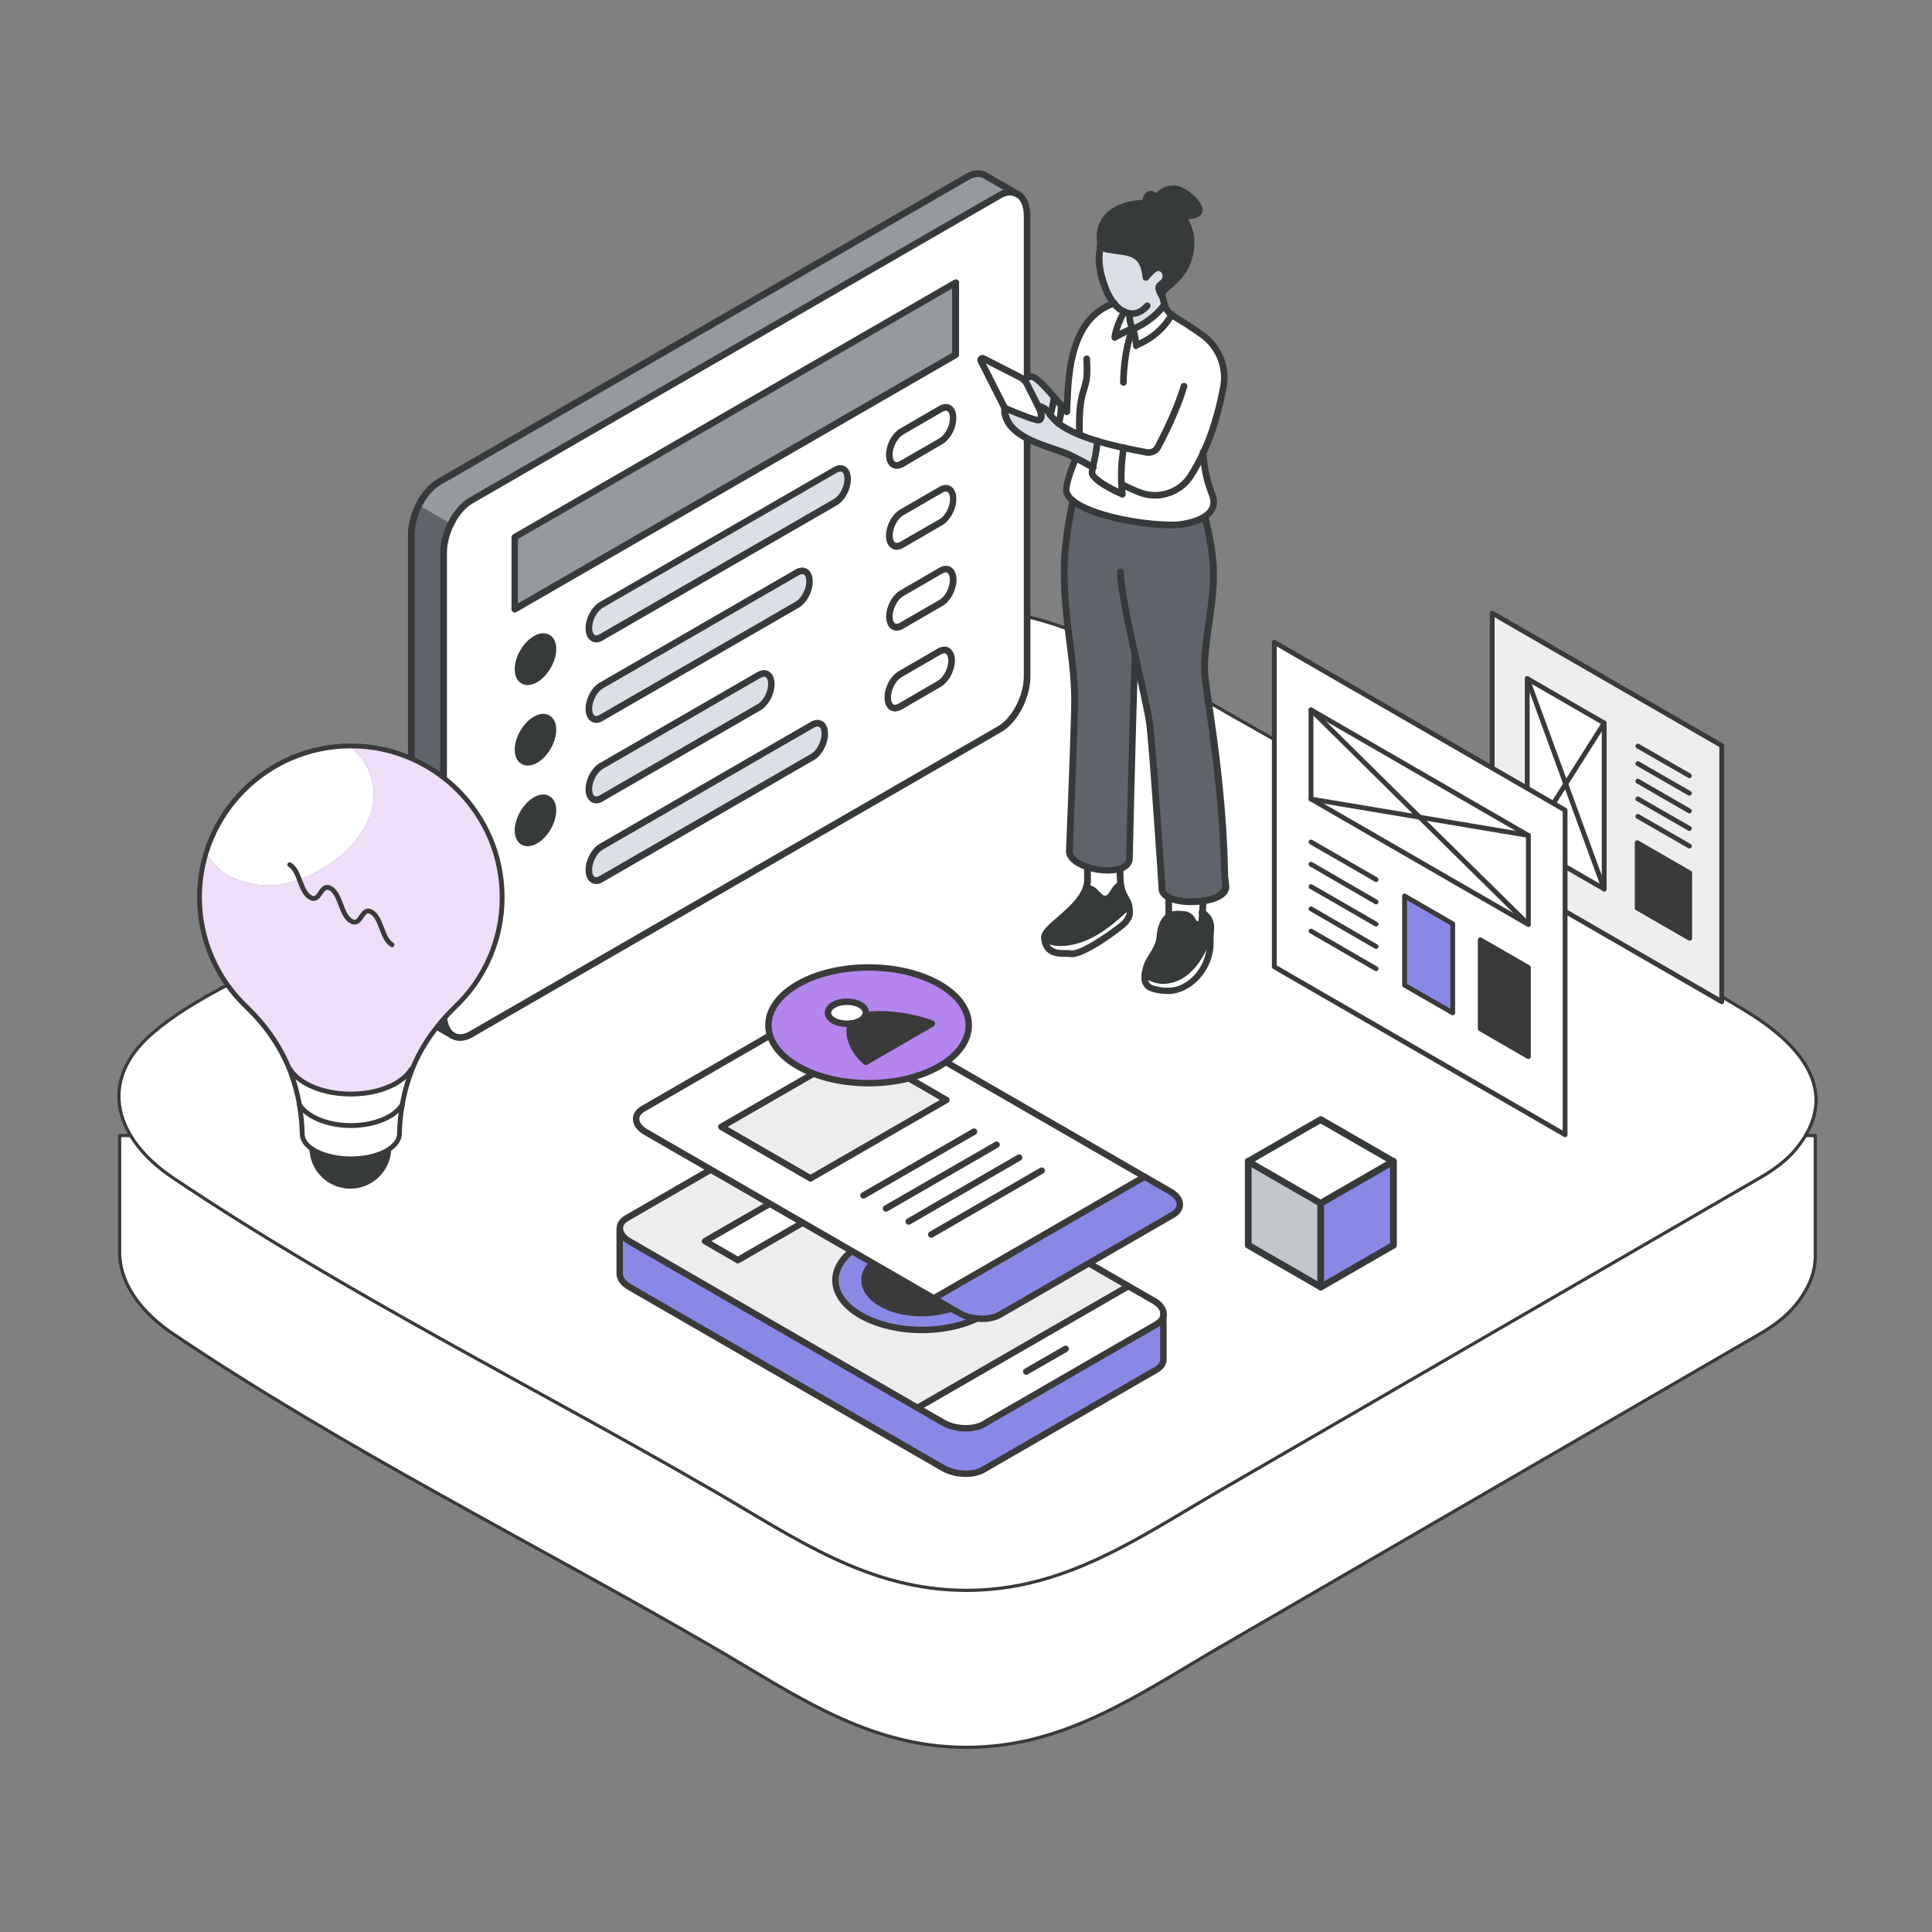 <?xml version="1.0" encoding="utf-8"?>
<!-- Generator: Adobe Illustrator 27.0.0, SVG Export Plug-In . SVG Version: 6.00 Build 0)  -->
<svg version="1.1" id="Layer_1" xmlns="http://www.w3.org/2000/svg" xmlns:xlink="http://www.w3.org/1999/xlink" x="0px" y="0px"
	 viewBox="0 0 1200 1200" style="enable-background:new 0 0 1200 1200;" xml:space="preserve">
<rect x="0" y="0" width="1200" height="1200" fill="#808080" stroke="none"/>
<style type="text/css">
	.st0{fill:#FFFFFF;stroke:#3A3A3A;stroke-width:2;stroke-linecap:round;stroke-linejoin:round;stroke-miterlimit:10;}
	.st1{fill:#FFFFFF;}
	.st2{fill:#5F646B;}
	.st3{fill:#969A9E;}
	.st4{fill:#DAE0E5;}
	.st5{fill:#373A3A;}
	.st6{fill:#8989E5;}
	.st7{fill:#C2C7CC;}
	.st8{fill:#EEDEF8;}
	.st9{fill:none;stroke:#3A3A3A;stroke-width:3;stroke-linecap:round;stroke-linejoin:round;stroke-miterlimit:10;}
	.st10{fill:#EBEDEF;}
	.st11{fill:#3A3A3A;}
	.st12{fill:none;stroke:#3A3A3A;stroke-width:4;stroke-linecap:round;stroke-linejoin:round;stroke-miterlimit:10;}
	.st13{fill:#B485ED;}
</style>
<g>
	<path class="st0" d="M74.3,705.4v75h0.1c1,17.9,13.7,35.1,33.3,48.2c106.3,71.6,224.1,130,334.9,194.3
		c51.2,29.7,96.5,62.4,157.7,62.4c61.2,0,106.6-32.7,157.7-62.4c111.6-64.8,223.3-129.5,334.9-194.3c8-4.6,16.2-10.5,22.1-17.7
		c8.9-10.8,12.5-21,12.5-30.6h0v-75H74.3z"/>
	<path class="st0" d="M1093.4,731.4c-111.7,64.7-223.5,129.4-335.2,194.1c-51.2,29.7-96.7,62.3-157.9,62.3
		c-61.3,0-106.7-32.7-157.9-62.3c-110.9-64.2-228.8-122.6-335.2-194.1C72.4,708,59.4,672,94.9,641.6c25.2-21.6,60.1-35.9,88.6-52.2
		c70-40.2,140-80.5,210-120.7c57.9-33.3,120.2-83.6,189.5-89.5c53.1-4.5,93.1,14.2,137.7,39.8c121,69.5,243.9,136.6,363.4,208.8
		c31.7,19.2,61.5,49.3,31.4,85.9C1109.6,720.9,1101.4,726.8,1093.4,731.4L1093.4,731.4z"/>
</g>
<g id="XMLID_00000181056182862404398840000006838609754916405661_">
	<g>
		<path class="st1" d="M637.8,134.3v286c0,6.9-2.3,14.4-5.9,20.7c-3,5.2-6.9,9.5-11.1,12L292.5,642.4c-4.3,2.4-8.2,2.6-11.2,0.9
			l-0.2-0.1c-3.5-2.2-5.7-6.9-5.7-13.7v-286c0-6.9,2.3-14.4,5.9-20.6l0.3-0.6c3-5,6.7-9.1,10.8-11.4l328.2-189.5
			c4-2.3,7.7-2.6,10.6-1.2l0.6,0.3l0,0C635.5,122.6,637.8,127.5,637.8,134.3z M593.5,220.3l0-44.7L319.7,333.6v44.7L593.5,220.3z
			 M587.5,271.5c2.7-3.1,4.6-7.7,4.6-11.9c0-5.6-3.4-8.1-7.6-5.7L560,268.1c-1.1,0.6-2.1,1.5-3,2.6c-2.7,3.1-4.6,7.7-4.6,11.9
			c0,5.6,3.4,8.1,7.6,5.7l24.5-14.1C585.5,273.5,586.6,272.6,587.5,271.5z M587.5,321.8c2.7-3.1,4.6-7.7,4.6-11.9
			c0-5.6-3.4-8.1-7.6-5.7L560,318.3c-1.1,0.6-2.1,1.5-3,2.5c-2.7,3.1-4.6,7.7-4.6,11.9c0,5.6,3.4,8.1,7.6,5.7l24.5-14.1
			C585.5,323.7,586.6,322.8,587.5,321.8z M587.5,372c2.7-3.1,4.6-7.7,4.6-11.9c0-5.6-3.4-8.1-7.6-5.7L560,368.5
			c-1.1,0.6-2.1,1.5-3,2.5c-2.7,3.1-4.6,7.7-4.6,11.9c0,5.6,3.4,8.1,7.6,5.7l24.5-14.1C585.5,373.9,586.6,373,587.5,372z
			 M586.5,422.2c2.7-3.1,4.6-7.7,4.6-11.9c0-5.6-3.4-8.1-7.6-5.7L559,418.8c-1.1,0.6-2.1,1.5-3,2.5c-2.7,3.1-4.6,7.7-4.6,11.9
			c0,5.6,3.4,8.1,7.6,5.7l24.5-14.2C584.6,424.2,585.6,423.3,586.5,422.2z M522,309.4c2.7-3.1,4.6-7.7,4.6-11.9
			c0-5.6-3.4-8.1-7.6-5.7l-145.6,84c-1.1,0.6-2.1,1.5-3,2.5c-2.7,3.1-4.6,7.7-4.6,11.9c0,5.6,3.4,8.1,7.6,5.7l145.6-84
			C520,311.3,521,310.4,522,309.4z M507.8,467.7c2.7-3.1,4.6-7.7,4.6-11.9c0-5.6-3.4-8.1-7.6-5.7l-131.4,75.9
			c-1.1,0.6-2.1,1.5-3,2.5c-2.7,3.1-4.6,7.7-4.6,11.9c0,5.6,3.4,8.1,7.6,5.7l131.4-75.9C505.9,469.6,506.9,468.7,507.8,467.7z
			 M498.3,373.1c2.7-3.1,4.6-7.7,4.6-11.9c0-5.6-3.4-8.1-7.6-5.7l-121.9,70.4c-1.1,0.6-2.1,1.5-3,2.5c-2.7,3.1-4.6,7.7-4.6,11.9
			c0,5.6,3.4,8.1,7.6,5.7l121.9-70.4C496.3,375,497.4,374.1,498.3,373.1z M474.6,436.8c2.7-3.1,4.6-7.7,4.6-11.9
			c0-5.6-3.4-8.1-7.6-5.7l-98.2,56.7c-1.1,0.6-2.1,1.5-3,2.5c-2.7,3.1-4.6,7.7-4.6,11.9c0,5.6,3.4,8.1,7.6,5.7l98.2-56.7
			C472.7,438.7,473.7,437.9,474.6,436.8z M332.7,421.9c6-3.5,10.8-11.8,10.8-18.8c0-6.9-4.8-9.7-10.8-6.3
			c-6,3.5-10.8,11.9-10.8,18.8C321.8,422.6,326.7,425.4,332.7,421.9z M332.7,472c6-3.5,10.8-11.8,10.8-18.8c0-6.9-4.8-9.7-10.8-6.3
			c-6,3.5-10.8,11.9-10.8,18.8C321.8,472.6,326.7,475.4,332.7,472z M332.7,522c6-3.5,10.8-11.8,10.8-18.7c0-6.9-4.8-9.7-10.8-6.3
			c-6,3.5-10.8,11.9-10.8,18.8C321.8,522.7,326.7,525.5,332.7,522z"/>
		<path class="st1" d="M631.9,120.5l-0.6-0.3c0.1,0,0.2,0.1,0.3,0.1L631.9,120.5z"/>
		<path class="st2" d="M255.5,332v286c0,6.7,2.2,11.5,5.7,13.7l20,11.5c-3.5-2.2-5.7-6.9-5.7-13.7v-286c0-6,1.7-12.5,4.6-18.2
			l-20-11.5C257.2,319.5,255.5,326,255.5,332z"/>
		<path class="st3" d="M611.9,109l-0.3-0.2c-2.9-1.6-6.7-1.3-10.9,1.1L272.6,299.4c-4.1,2.4-7.9,6.5-10.8,11.4l-0.3,0.6
			c-0.5,0.8-0.9,1.6-1.3,2.4l20,11.5c0.4-0.8,0.8-1.6,1.3-2.4l0.3-0.6c3-5,6.7-9.1,10.8-11.4l328.2-189.5c4-2.3,7.7-2.6,10.6-1.2
			L611.9,109z"/>
		<polygon class="st3" points="593.5,175.5 593.5,220.3 319.7,378.4 319.7,333.6 		"/>
		<path class="st1" d="M592.1,259.6c0,4.2-1.9,8.8-4.6,11.9c-0.9,1.1-1.9,2-3,2.6L560,288.3c-4.2,2.4-7.6-0.1-7.6-5.7
			c0-4.1,1.9-8.8,4.6-11.9c0.9-1.1,1.9-2,3-2.6l24.5-14.2C588.7,251.5,592.1,254.1,592.1,259.6z"/>
		<path class="st1" d="M592.1,309.9c0,4.1-1.9,8.8-4.6,11.9c-0.9,1.1-1.9,2-3,2.6L560,338.5c-4.2,2.4-7.6-0.1-7.6-5.7
			c0-4.1,1.9-8.8,4.6-11.9c0.9-1,1.9-1.9,3-2.5l24.5-14.2C588.7,301.7,592.1,304.3,592.1,309.9z"/>
		<path class="st1" d="M592.1,360.1c0,4.1-1.9,8.8-4.6,11.9c-0.9,1.1-1.9,2-3,2.6L560,388.7c-4.2,2.4-7.6-0.1-7.6-5.7
			c0-4.1,1.9-8.8,4.6-11.9c0.9-1.1,1.9-1.9,3-2.5l24.5-14.2C588.7,352,592.1,354.5,592.1,360.1z"/>
		<path class="st1" d="M591.1,410.3c0,4.1-1.9,8.8-4.6,11.9c-0.9,1.1-1.9,2-3,2.6L559,438.9c-4.2,2.4-7.6-0.1-7.6-5.7
			c0-4.1,1.9-8.8,4.6-11.9c0.9-1.1,1.9-1.9,3-2.5l24.5-14.2C587.7,402.2,591.1,404.7,591.1,410.3z"/>
		<path class="st4" d="M526.5,297.5c0,4.1-1.9,8.8-4.6,11.9c-0.9,1.1-1.9,2-3,2.6l-145.6,84c-4.2,2.4-7.6-0.1-7.6-5.7
			c0-4.1,1.9-8.8,4.6-11.9c0.9-1,1.9-1.9,3-2.5l145.6-84C523.1,289.3,526.5,291.9,526.5,297.5z"/>
		<path class="st4" d="M512.4,455.8c0,4.1-1.9,8.8-4.6,11.9c-0.9,1.1-1.9,2-3,2.6l-131.4,75.9c-4.2,2.4-7.6-0.1-7.6-5.7
			c0-4.1,1.9-8.8,4.6-11.9c0.9-1,1.9-1.9,3-2.5l131.4-75.9C509,447.7,512.4,450.2,512.4,455.8z"/>
		<path class="st4" d="M502.8,361.2c0,4.2-1.9,8.8-4.6,11.9c-0.9,1.1-1.9,2-3,2.6L373.4,446c-4.2,2.4-7.6-0.1-7.6-5.7
			c0-4.1,1.9-8.8,4.6-11.9c0.9-1,1.9-1.9,3-2.5l121.9-70.4C499.5,353.1,502.8,355.6,502.8,361.2z"/>
		<path class="st4" d="M479.2,424.9c0,4.1-1.9,8.8-4.6,11.9c-0.9,1.1-1.9,1.9-3,2.5l-98.2,56.7c-4.2,2.4-7.6-0.1-7.6-5.7
			c0-4.1,1.9-8.8,4.6-11.9c0.9-1,1.9-1.9,3-2.5l98.2-56.7C475.8,416.8,479.2,419.3,479.2,424.9z"/>
		<path class="st5" d="M343.5,403.2c0,6.9-4.8,15.3-10.8,18.8c-6,3.4-10.8,0.7-10.8-6.2c0-6.9,4.9-15.3,10.8-18.8
			C338.6,393.4,343.5,396.3,343.5,403.2z"/>
		<path class="st5" d="M343.5,453.2c0,6.9-4.8,15.3-10.8,18.8c-6,3.5-10.8,0.7-10.8-6.2c0-6.9,4.9-15.3,10.8-18.8
			C338.6,443.5,343.5,446.3,343.5,453.2z"/>
		<path class="st5" d="M343.5,503.3c0,6.9-4.8,15.3-10.8,18.7c-6,3.5-10.8,0.7-10.8-6.2c0-6.9,4.9-15.3,10.8-18.8
			C338.6,493.5,343.5,496.3,343.5,503.3z"/>
	</g>
	<g>
		<path class="st5" d="M327.8,425.5c-1.4,0-2.7-0.3-3.9-1c-2.7-1.6-4.2-4.7-4.2-8.8c0-7.7,5.2-16.7,11.9-20.6c3.5-2.1,7-2.3,9.7-0.8
			c2.7,1.6,4.2,4.7,4.2,8.8c0,7.7-5.2,16.7-11.8,20.6C331.6,424.9,329.6,425.5,327.8,425.5z M337.5,397.5c-1.1,0-2.4,0.4-3.8,1.2
			c-5.3,3.1-9.8,10.9-9.8,17c0,2.5,0.8,4.4,2.1,5.2c1.4,0.8,3.4,0.5,5.6-0.8c5.3-3.1,9.8-10.8,9.8-17c0-2.5-0.8-4.4-2.1-5.2
			C338.7,397.6,338.2,397.5,337.5,397.5z"/>
		<path class="st5" d="M370.4,399c-1.1,0-2.1-0.3-3-0.8c-2.3-1.3-3.7-4.2-3.7-7.9c0-4.5,2-9.7,5.1-13.2c1.1-1.3,2.3-2.3,3.5-3
			l145.6-84c2.5-1.4,5-1.6,7-0.4c2.3,1.3,3.6,4.2,3.6,7.9c0,4.5-2,9.7-5.1,13.2c-1.1,1.3-2.3,2.3-3.5,3l0,0l-145.6,84
			C373.1,398.6,371.7,399,370.4,399z M522,292.9c-0.7,0-1.5,0.4-2,0.6l-145.6,84c-0.8,0.5-1.7,1.2-2.5,2.1c-2.5,2.9-4.1,7-4.1,10.5
			c0,2.1,0.6,3.8,1.6,4.3c0.9,0.5,2.2,0,2.9-0.4l145.6-84c0.8-0.5,1.7-1.2,2.5-2.1c2.5-2.8,4.1-7,4.1-10.5c0-2.1-0.6-3.8-1.6-4.3
			C522.6,293,522.3,292.9,522,292.9z M519,311.9L519,311.9L519,311.9z"/>
		<path class="st5" d="M557,291.2c-1.1,0-2.1-0.3-3-0.8c-2.3-1.3-3.7-4.2-3.7-7.9c0-4.5,2-9.7,5.1-13.2c1.1-1.3,2.3-2.3,3.5-3
			l24.5-14.2c2.5-1.4,5-1.6,7-0.4c2.3,1.3,3.6,4.2,3.6,7.9c0,4.6-1.9,9.6-5.1,13.2c-1.1,1.3-2.3,2.3-3.5,3l0,0L561,290.1
			C559.6,290.8,558.3,291.2,557,291.2z M587.5,255.1c-0.7,0-1.5,0.4-2,0.6L561,269.9c-0.8,0.5-1.7,1.2-2.5,2.1
			c-2.4,2.8-4.1,7-4.1,10.5c0,2.1,0.6,3.8,1.6,4.3c0.9,0.5,2.2,0,2.9-0.4l24.5-14.1c0.8-0.5,1.7-1.2,2.5-2.1c2.5-2.8,4.1-7,4.1-10.5
			c0-2.1-0.6-3.8-1.6-4.3C588.1,255.2,587.8,255.1,587.5,255.1z M584.5,274.1L584.5,274.1L584.5,274.1z"/>
		<path class="st5" d="M557,341.5c-1.1,0-2.1-0.3-3-0.8c-2.3-1.3-3.7-4.2-3.7-7.9c0-4.5,2-9.7,5.1-13.2c1.1-1.3,2.3-2.3,3.5-3
			l24.5-14.2c2.5-1.4,5-1.6,7-0.4c2.3,1.3,3.6,4.2,3.6,7.9c0,4.5-2,9.7-5.1,13.2c-1.1,1.3-2.3,2.3-3.5,3l0,0L561,340.3
			C559.6,341.1,558.3,341.5,557,341.5z M587.5,305.3c-0.7,0-1.5,0.4-2,0.6L561,320.1c-0.8,0.5-1.7,1.2-2.5,2.1c-2.4,2.8-4,7-4,10.5
			c0,2.1,0.6,3.8,1.6,4.3c0.9,0.5,2.2,0,2.9-0.4l24.5-14.1c0.8-0.5,1.7-1.2,2.5-2.1c2.5-2.8,4.1-7,4.1-10.5c0-2.1-0.6-3.8-1.6-4.3
			C588.1,305.4,587.8,305.3,587.5,305.3z M584.5,324.3L584.5,324.3L584.5,324.3z"/>
		<path class="st5" d="M557,391.7c-1.1,0-2.1-0.3-3-0.8c-2.3-1.3-3.6-4.2-3.6-7.9c0-4.5,2-9.7,5.1-13.2c1.1-1.3,2.3-2.3,3.5-3
			l24.5-14.2c2.5-1.4,5-1.6,7-0.4c2.3,1.3,3.6,4.2,3.6,7.9c0,4.5-2,9.7-5.1,13.2c-1.1,1.3-2.3,2.3-3.5,3l0,0L561,390.5
			C559.6,391.3,558.3,391.7,557,391.7z M587.5,355.5c-0.7,0-1.5,0.4-2,0.6L561,370.3c-0.8,0.5-1.7,1.2-2.5,2.1
			c-2.4,2.8-4.1,7-4.1,10.5c0,2.1,0.6,3.8,1.6,4.3c1,0.6,2.2,0,2.9-0.4l24.5-14.1c0.8-0.5,1.7-1.2,2.5-2.1c2.5-2.8,4.1-7,4.1-10.5
			c0-2.1-0.6-3.8-1.6-4.3C588.1,355.6,587.8,355.5,587.5,355.5z M584.5,374.6L584.5,374.6L584.5,374.6z"/>
		<path class="st5" d="M556,441.9c-1.1,0-2.1-0.3-3-0.8c-2.3-1.3-3.6-4.2-3.6-7.9c0-4.5,2-9.7,5.1-13.2c1.1-1.3,2.3-2.3,3.5-3
			l24.5-14.2c2.5-1.4,5-1.6,7-0.4c2.3,1.3,3.6,4.2,3.6,7.9c0,4.5-2,9.7-5.1,13.2c-1.1,1.2-2.3,2.3-3.5,3l-24.5,14.2
			C558.7,441.5,557.3,441.9,556,441.9z M586.5,405.8c-0.7,0-1.5,0.4-2,0.6l-24.5,14.2c-0.8,0.5-1.7,1.2-2.5,2.1
			c-2.5,2.9-4.1,7-4.1,10.5c0,2.1,0.6,3.8,1.6,4.3c1,0.6,2.2,0,2.9-0.4l24.5-14.2l0,0c0.8-0.5,1.7-1.2,2.5-2.1
			c2.5-2.9,4.1-7,4.1-10.5c0-2.1-0.6-3.7-1.6-4.3C587.2,405.8,586.9,405.8,586.5,405.8z"/>
		<path class="st5" d="M327.8,475.5c-1.4,0-2.7-0.3-3.9-1c-2.7-1.6-4.2-4.7-4.2-8.8c0-7.7,5.2-16.7,11.9-20.6c3.6-2,7-2.3,9.7-0.7
			c2.7,1.6,4.2,4.7,4.2,8.8c0,7.7-5.2,16.7-11.8,20.6C331.7,474.9,329.6,475.5,327.8,475.5z M337.5,447.5c-1.1,0-2.4,0.4-3.8,1.2
			c-5.3,3.1-9.8,10.8-9.8,17c0,2.5,0.8,4.4,2.1,5.2c1.4,0.8,3.4,0.5,5.6-0.8c5.3-3.1,9.8-10.8,9.8-17c0-2.5-0.8-4.4-2.1-5.2
			C338.8,447.7,338.2,447.5,337.5,447.5z"/>
		<path class="st5" d="M370.4,449c-1.1,0-2.1-0.3-3-0.8c-2.3-1.3-3.7-4.2-3.7-7.9c0-4.5,2-9.7,5.1-13.2c1.1-1.3,2.3-2.3,3.5-3
			l121.9-70.4c2.5-1.4,5-1.6,7-0.4c2.3,1.3,3.6,4.2,3.6,7.9c0,4.6-1.9,9.6-5.1,13.2c-1.1,1.3-2.3,2.3-3.5,3l-121.9,70.4
			C373.1,448.6,371.7,449,370.4,449z M498.3,356.6c-0.7,0-1.5,0.4-2,0.6l-121.9,70.4c-0.8,0.5-1.7,1.2-2.5,2.1
			c-2.5,2.9-4.1,7-4.1,10.5c0,2.1,0.6,3.8,1.6,4.3c0.9,0.5,2.2,0,2.9-0.4l121.9-70.4l0,0c0.8-0.5,1.7-1.2,2.5-2.1
			c2.5-2.9,4.1-7,4.1-10.5c0-2.1-0.6-3.8-1.6-4.3C498.9,356.7,498.6,356.6,498.3,356.6z"/>
		<path class="st5" d="M327.8,525.6c-1.4,0-2.7-0.3-3.9-1c-2.7-1.6-4.2-4.7-4.2-8.8c0-7.7,5.2-16.7,11.9-20.6c3.6-2,7-2.3,9.7-0.7
			c2.7,1.6,4.2,4.7,4.2,8.8c0,7.7-5.2,16.7-11.8,20.5C331.7,525,329.6,525.6,327.8,525.6z M337.5,497.6c-1.1,0-2.4,0.4-3.8,1.2
			c-5.3,3.1-9.8,10.8-9.8,17c0,2.5,0.8,4.4,2.1,5.2c1.4,0.8,3.4,0.5,5.6-0.8c5.3-3.1,9.8-10.8,9.8-16.9c0-2.5-0.8-4.5-2.1-5.2
			C338.8,497.7,338.1,497.6,337.5,497.6z"/>
		<path class="st5" d="M370.4,499c-1.1,0-2.1-0.3-3-0.8c-2.3-1.3-3.7-4.2-3.7-7.9c0-4.5,2-9.7,5.1-13.2c1.1-1.3,2.3-2.3,3.5-3
			l98.2-56.7c2.5-1.4,5-1.6,7-0.4c2.3,1.3,3.6,4.2,3.6,7.9c0,4.5-2,9.7-5.1,13.2c-1.1,1.3-2.3,2.3-3.5,3l0,0l-98.2,56.7
			C373.1,498.6,371.7,499,370.4,499z M474.6,420.3c-0.7,0-1.5,0.4-2,0.6l-98.2,56.7c-0.8,0.5-1.7,1.2-2.5,2.1
			c-2.5,2.9-4.1,7-4.1,10.5c0,2.1,0.6,3.8,1.6,4.3c0.9,0.5,2.2,0,2.9-0.4l98.2-56.7c0.8-0.5,1.7-1.2,2.5-2.1c2.5-2.8,4.1-7,4.1-10.5
			c0-2.1-0.6-3.8-1.6-4.3C475.2,420.4,474.9,420.3,474.6,420.3z M471.6,439.3L471.6,439.3L471.6,439.3z"/>
		<path class="st5" d="M370.4,549.1c-1.1,0-2.1-0.3-3-0.8c-2.3-1.3-3.7-4.2-3.7-7.9c0-4.5,2-9.7,5.1-13.2c1.1-1.3,2.3-2.3,3.5-3
			l131.4-75.9c2.5-1.4,5-1.6,7-0.4c2.3,1.3,3.6,4.2,3.6,7.9c0,4.5-2,9.7-5.1,13.2c-1.1,1.3-2.3,2.3-3.5,3l0,0l-131.4,75.9
			C373.1,548.7,371.7,549.1,370.4,549.1z M507.8,451.2c-0.7,0-1.5,0.4-2,0.6l-131.4,75.9c-0.8,0.5-1.7,1.2-2.5,2.1
			c-2.5,2.9-4.1,7-4.1,10.5c0,2.1,0.6,3.8,1.6,4.3c1,0.5,2.2,0,2.9-0.4l131.4-75.9c0.8-0.5,1.7-1.2,2.5-2.1c2.5-2.8,4.1-7,4.1-10.5
			c0-2.1-0.6-3.8-1.6-4.3C508.4,451.3,508.1,451.2,507.8,451.2z M504.8,470.2L504.8,470.2L504.8,470.2z"/>
		<path class="st5" d="M319.7,380.5c-0.4,0-0.7-0.1-1-0.3c-0.6-0.4-1-1.1-1-1.8v-44.7c0-0.7,0.4-1.4,1-1.8l273.9-158.1
			c0.6-0.4,1.4-0.4,2.1,0c0.6,0.4,1,1.1,1,1.8v44.7c0,0.7-0.4,1.4-1,1.8L320.7,380.2C320.4,380.4,320,380.5,319.7,380.5z
			 M321.7,334.8v40l269.7-155.7v-39.9L321.7,334.8z M593.5,220.3L593.5,220.3L593.5,220.3z"/>
		<path class="st5" d="M261.2,633.8c-0.4,0-0.8-0.1-1.1-0.3c-4.3-2.7-6.7-8.2-6.7-15.4V332c0-7,2.3-14.9,6.2-21.6
			c0.6-1,1.8-1.3,2.8-0.8c1,0.6,1.3,1.8,0.8,2.8c-3.6,6.2-5.6,13.3-5.6,19.6v286c0,5.7,1.7,10.1,4.7,11.9c1,0.6,1.3,1.9,0.7,2.8
			C262.5,633.4,261.8,633.8,261.2,633.8z"/>
		<path class="st5" d="M285.7,646.5c-1.9,0-3.7-0.5-5.4-1.4l-0.2-0.1c-4.4-2.7-6.7-8.2-6.7-15.5v-286c0-7,2.2-14.9,6.2-21.6
			c0.6-1,1.8-1.3,2.8-0.8c1,0.6,1.3,1.8,0.8,2.8c-3.6,6.2-5.6,13.3-5.6,19.6v286c0,5.7,1.7,10.1,4.7,11.9l0.2,0.1
			c2.4,1.4,5.7,1.1,9.1-0.9l328.2-189.5c3.8-2.2,7.4-6.1,10.4-11.2c3.6-6.2,5.7-13.4,5.7-19.6v-286c0-5.8-1.8-10.2-4.8-12
			c-1-0.6-1.3-1.8-0.8-2.8c0.6-1,1.8-1.3,2.8-0.8c4.4,2.5,6.9,8.2,6.9,15.6v286c0,7-2.3,14.9-6.2,21.7c-3.3,5.7-7.5,10.2-11.9,12.7
			L293.5,644.2C290.8,645.8,288.2,646.5,285.7,646.5z"/>
		<path class="st5" d="M281.7,324.4c-0.4,0-0.7-0.1-1.1-0.3c-1-0.6-1.3-1.9-0.7-2.8c3.3-5.5,7.3-9.7,11.6-12.2l328.2-189.5
			c4.4-2.6,8.8-3,12.4-1.3c0.1,0,0.2,0.1,0.4,0.2c0,0,0.2,0.1,0.2,0.1l0.3,0.2c1,0.6,1.3,1.9,0.6,2.9c-0.6,1-1.9,1.3-2.9,0.6
			l-0.2-0.1c-0.1,0-0.1,0-0.2-0.1c-2.4-1.2-5.4-0.8-8.6,1.1L293.5,312.7c-3.7,2.1-7.2,5.9-10.1,10.7
			C283.1,324,282.4,324.4,281.7,324.4z M630.6,122.2C630.6,122.2,630.6,122.2,630.6,122.2L630.6,122.2z M630.5,122.1L630.5,122.1
			L630.5,122.1z M631.4,120.3l-0.7,1.5l0.4-0.6L631.4,120.3z"/>
		<path class="st5" d="M261.7,312.9c-0.4,0-0.7-0.1-1.1-0.3c-1-0.6-1.3-1.9-0.7-2.8c3.3-5.5,7.3-9.7,11.6-12.2l328.2-189.5
			c4.6-2.7,9.2-3.1,12.9-1.1l20.3,11.7c0.2,0.1,0.3,0.2,0.5,0.4c0.8,0.8,0.8,2.1-0.1,2.9c-0.7,0.7-1.8,0.8-2.6,0.2l-20.1-11.6
			c-2.4-1.2-5.4-0.9-8.8,1.1L273.6,301.2c-3.7,2.1-7.2,5.9-10.1,10.7C263.1,312.5,262.4,312.9,261.7,312.9z"/>
		<path class="st5" d="M281.1,645.3c-0.4,0-0.7-0.1-1-0.3l-20-11.5c-1-0.6-1.3-1.8-0.8-2.8c0.6-1,1.8-1.3,2.8-0.8l20,11.5
			c1,0.6,1.3,1.8,0.8,2.8C282.5,644.9,281.8,645.3,281.1,645.3z"/>
	</g>
</g>
<g id="XMLID_00000119077318515211773330000006744917842388774323_">
	<g>
		<path class="st2" d="M705,407.1c-1.8,51.3-3.4,125.5-3.4,125.5c0,3.5-2.4,5.7-6,6.9c-5.4,1.8-13.5,1.2-20.1-1
			c-6.1-2-11-5.4-11.2-9.5c0,0,2.4-56.6,3.2-88c0.8-31.3-6-48.6-6.4-84.8c-0.2-15.8,2.4-31,5.4-45.2c10.6,8.9,40.5,15.1,62.1,15.1
			c4.6,0,13.7-1.3,19.7-5c2.7,11.5,5.2,24,5.2,35.8c0,19.8-5.6,39.3-5.6,58.9c0,11.7,11.5,65.1,12.5,128.1l0.6,5.7
			c1,5.3-5.7,8.6-13.9,9.9c-7.5,1.2-16.2,0.5-21.3-2.1v0c-2.8-1.4-4.5-3.4-4.3-6c0,0-5.6-86.7-7.7-102.5
			C712.9,441.6,708.9,424.8,705,407.1z"/>
		<path class="st1" d="M703.7,204.2c1.1,3.4,1.7,7,2.1,10.6c12.3-5.1,18.5-12.8,22.3-19.2c0.2,0.1,0.5,0.3,0.7,0.4
			c5.8,3.6,12.2,7.5,18.7,12.3c9.9,7.3,14.8,19.7,12.5,31.8c-3.1,16.4-7.3,29.6-12.5,40.8c-2.4,5.3-5.1,10.1-8,14.6
			c-6.6,10.4-19.7,14.8-31.3,10.5c-4.3-1.6-8-3.4-11.7-5.3c-0.1-1.7-0.1-3.4-0.1-5.1c0-8.3,0.9-12.6,1.4-17.5
			c-6.3-1.4-11.6-2.8-16.2-4.1c-4.3-1.3-7.9-2.6-11-3.8c-6.3-2.5-10.4-5-13.2-7.2v0c1.1-3,1.7-6.1,1.7-10.6v-0.6l3.5,4
			c1-18.3,0.1-57.4,29.4-67.4c2,2.4,4.1,4.1,6.4,5.2c-3,5-5.1,10.5-6.1,16.1C695.7,207.7,699.9,205.6,703.7,204.2z"/>
		<path class="st5" d="M725.9,569.2c1.5-0.9,3.3-1.5,5.6-1.5c0.2,0,0.5,0,0.7,0.1c0.5,0,0.9,0,1.4,0c8.1,0,6.1,6.3,10,6.3
			c0.8,0,1.7-0.4,2.6-0.9c0.1-2.1,0.2-4.2,0.4-6.3c2.6,1.7,5.2,4.2,5.4,8.5v0c-3.6,17.2-14.2,33.6-29.8,33.6
			c-4.1,0-7.9-1.9-11.2-3.8c0.7-9.2,6.7-12.4,8.8-20.6C720.5,582.3,720.1,572.9,725.9,569.2z"/>
		<path class="st1" d="M747.5,281c1.7,21.8,6.6,25.2,6.6,31c0,4-2.4,7-5.9,9.1c-6,3.7-15.1,5-19.7,5c-21.7,0-51.5-6.3-62.1-15.1
			c-2.5-2.1-4-4.3-4-6.7c0-5.2,3.3-12.5,5.8-19.7c3.9,2,7.4,3.9,10.6,5.7c-0.3,1.5-0.5,2.7-0.5,3.4c0,3.7,10.8,9.9,18.9,13.4
			c-0.3-2.1-0.5-4.2-0.6-6.4c3.7,2,7.4,3.7,11.7,5.3c11.6,4.3,24.7-0.1,31.3-10.5C742.4,291,745.1,286.2,747.5,281z"/>
		<path class="st1" d="M746.6,566.9c-0.2,2.1-0.3,4.2-0.4,6.3c-0.9,0.5-1.8,0.9-2.6,0.9c-3.9,0-1.9-6.3-10-6.3c-0.5,0-0.9,0-1.4,0
			c-0.2,0-0.5-0.1-0.7-0.1c-2.3,0-4.1,0.6-5.6,1.5c0.1-1.7,0.1-3.3,0.1-4.9c0-2.3-0.1-4.5-0.1-6.8c5.1,2.6,13.8,3.2,21.3,2.1
			L746.6,566.9z"/>
		<path class="st5" d="M719.8,178.8c0-2.5,4.4-2.8,4.5-7.4c0-0.1,0-0.1,0-0.2c0-2.6-2.2-4.9-4.6-4.9c-2.6,0-5.5,3.2-7.7,6.1
			c-1.8-16.9-11.1-15.1-23.7-17.4c-1.6-0.3-3.2-0.9-4.7-1.6h0c0.2-1.1,0.2-2.2,0.1-3.3c-0.1-1.3-0.2-2.5-0.2-3.4
			c0-14.6,14.3-20.5,27.9-20.8c0.5-2.7,1.7-5.5,3.6-5.5c1.1,0,1.7,1.4,3,1.4c2.5,0,3.7-4.7,11.5-4.7c6.3,0,15.7,9.2,15.7,13
			c0,3.7-5.3,3.3-10.7,4.6c3.4,3.9,5.5,9,5.5,15.4c0,22.8-18,27.3-18,32.7c0,0.1,0.1,0.7,0.4,1.7
			C720.6,182.4,719.8,180.1,719.8,178.8z"/>
		<path class="st1" d="M723.3,188.9c0.8,2.8,2.5,5.1,4.8,6.7c-3.8,6.5-10,14.1-22.3,19.2c-0.4-3.6-1.1-7.2-2.1-10.6
			C703.7,204.2,715.7,199.7,723.3,188.9z"/>
		<path class="st1" d="M722.2,609c15.5,0,26.2-16.4,29.8-33.6c0,0.2,0,0.4,0,0.6c0,1.7-0.3,3.4-0.3,5.7c0,0,0,2.2,0,3.4
			c0,17.5-13.8,30.2-26,30.2c-5,0-8.5-0.8-11.2-2c-2.1-0.9-3.4-3.1-3.5-5.4c0-0.4,0-0.7,0-1.1c0-0.6,0-1.1,0.1-1.6
			C714.3,607.1,718.1,609,722.2,609z"/>
		<path class="st1" d="M701.7,194.6c-0.6,6.1,2,9.6,2,9.6c-3.9,1.4-8,3.5-11.3,5.5c1-5.6,3.2-11.1,6.1-16.1
			C699.6,194.1,700.6,194.4,701.7,194.6z"/>
		<path class="st1" d="M701.1,562.2c0.3,1.3,0.5,3,0.5,5.1c0,1.6-1.1,3.6-2.9,5.8c-2.5,2.6-24.6,19.3-32.9,19.3
			c-1.5,0-1.6-0.1-3.1-0.1c-0.8,0-1.7,0-2.5,0c-7.7,0-10.7-3.5-11.3-8.8c0-0.3,0-0.7,0-1c2.8,1.9,5.3,3,9.4,3
			C674.2,585.5,688.7,574.7,701.1,562.2z"/>
		<path class="st5" d="M696.1,549.5c1.1,7.3,3.8,8.2,5,12.7c-12.4,12.5-26.9,23.3-42.8,23.3c-4.1,0-6.6-1.1-9.4-3h0v-0.4
			c0-6.3,21.2-16.8,25.8-30.5c6.1,0.3,7.3,6.7,11.6,6.7c4.5,0,4.3-4.9,9.2-8.8L696.1,549.5z"/>
		<path class="st1" d="M697.8,278.1c-0.5,4.9-1.4,9.2-1.4,17.5c0,1.7,0,3.4,0.1,5.1c0.1,2.2,0.3,4.3,0.6,6.4
			c-8.1-3.4-18.9-9.7-18.9-13.4c0-0.7,0.2-1.9,0.5-3.4c0.8-3.8,2.2-9.8,2.8-16.3C686.2,275.3,691.6,276.7,697.8,278.1z"/>
		<path class="st1" d="M696.1,549.5l-0.6,0.1c-4.9,3.8-4.7,8.8-9.2,8.8c-4.3,0-5.6-6.5-11.6-6.7c0.6-1.7,0.9-3.4,0.9-5.2
			c0-3.4-0.1-7.9-0.1-7.9c6.6,2.2,14.7,2.8,20.1,1v2.5C695.6,545.1,695.8,547.5,696.1,549.5z"/>
		<path class="st4" d="M701.7,194.6c-1.1-0.2-2.1-0.5-3.2-1c-2.3-1-4.5-2.8-6.4-5.2c-2.1-2.6-4-5.8-5.4-9.6
			c-3.6-9.5-4.8-17.1-3.3-25.1c0-0.2,0-0.3,0.1-0.5h0c1.5,0.7,3.1,1.3,4.7,1.6c12.6,2.4,21.9,0.6,23.7,17.4c2.3-2.8,5.2-6.1,7.7-6.1
			c2.5,0,4.6,2.4,4.6,4.9c0,0.1,0,0.1,0,0.2c-0.1,4.6-4.5,4.8-4.5,7.4c0,1.3,0.9,3.6,2.5,5.7c0.3,1,1.1,4.3,1.1,4.4
			c-7.6,10.8-19.6,15.3-19.6,15.3S701.1,200.7,701.7,194.6z"/>
		<path class="st1" d="M654.7,246.7c1.4,1.6,2.9,3.4,4.4,5.1v0.6c0,4.5-0.6,7.6-1.7,10.6c-2.4-1.9-3.9-3.7-5.1-5.2h0
			C653.3,254.7,654.2,250.8,654.7,246.7z"/>
		<path class="st1" d="M645.5,253.7L645.5,253.7c0.6,1.5,1.1,2.9,1.1,4.3c0,1.2-0.4,2.9-2,2.9c-2.6,0-14.8-5-20.6-7.4L609.1,224
			c-0.2-0.4-0.1-1,0.2-1.3c0.4-0.4,0.9-0.4,1.3-0.2l23.3,11.9c0.7,0.4,1.4,0.9,2,1.5c0.7,0.7,1.3,1.4,1.7,2.3L645.5,253.7z"/>
		<path class="st4" d="M644.9,252.2c0.2,0.5,0.4,1,0.6,1.5h0l-7.8-15.5c-0.4-0.9-1-1.6-1.7-2.3l0,0c1.5-1,3.1-1.8,4.6-1.9
			c0,0,0.1,0,0.1,0c2.7,0,7.9,5.6,14,12.7c-0.5,4.2-1.5,8-2.4,11.1h0C650.1,255,649,253,644.9,252.2z"/>
		<path class="st4" d="M681.6,274c-0.6,6.6-2,12.5-2.8,16.3c-3.2-1.8-6.7-3.7-10.6-5.7c-1.3-0.6-2.5-1.3-3.9-1.9
			c-11.1-5.3-39.1-9.6-40.5-27.5c0-0.1,0-0.1,0-0.2c0-0.5,0.1-1,0.2-1.5c5.8,2.5,18,7.4,20.6,7.4c1.6,0,2-1.7,2-2.9
			c0-1.4-0.5-2.9-1.1-4.3c-0.2-0.5-0.4-1-0.6-1.5c4,0.8,5.2,2.8,7.4,5.6c1.2,1.5,2.7,3.3,5.1,5.2v0c2.8,2.2,6.9,4.6,13.2,7.2
			C673.7,271.4,677.3,272.7,681.6,274z"/>
	</g>
	<g>
		<path class="st5" d="M688,542.6c-4.2,0-8.9-0.7-13.2-2.1c-7.8-2.6-12.4-6.7-12.7-11.4c0-0.1,0-0.1,0-0.2c0-0.6,2.4-57,3.2-87.9
			c0.4-16-1.2-28.4-2.9-41.5c-1.6-12.6-3.3-25.6-3.5-43.2c-0.2-16.6,2.7-32.4,5.5-45.7c0.2-1.1,1.3-1.8,2.5-1.6
			c1.1,0.2,1.8,1.3,1.6,2.5c-2.7,13-5.5,28.6-5.4,44.8c0.2,17.4,1.9,30.3,3.5,42.8c1.7,13.3,3.4,25.8,2.9,42.1
			c-0.8,30.3-3.1,85-3.2,87.9c0.2,2.8,4,5.7,9.8,7.6c6.5,2.2,14.1,2.6,18.8,1c4.6-1.5,4.6-4.1,4.6-4.9c0-0.8,1.6-74.8,3.4-125.6
			c0-1.1,1-2,2.1-2c1.1,0,2,1,2,2.1c-1.8,50.7-3.4,124.7-3.4,125.5c0,4.1-2.6,7.3-7.4,8.8C693.9,542.2,691.1,542.6,688,542.6z"/>
		<path class="st5" d="M725.9,559.5c-0.3,0-0.6-0.1-0.9-0.2c-3.6-1.9-5.6-4.6-5.4-7.8c-0.2-3.6-5.7-86.9-7.7-102.3
			c-0.8-5.7-3.3-17.1-6.3-30.3c-0.8-3.7-2.5-11.4-2.6-11.4c-4.7-21.3-9.1-42.3-9.1-52.2c0-1.1,0.9-2.1,2.1-2.1
			c1.1,0,2.1,0.9,2.1,2.1c0,9.6,4.6,31.4,9.1,51.4c0,0,0,0.1,0,0.1l2.5,11.2c3,13.3,5.6,24.9,6.4,30.7c2.1,15.8,7.5,99.1,7.8,102.7
			c0,0.1,0,0.2,0,0.3c-0.1,1.6,1,2.9,3.2,4.1c1,0.5,1.4,1.8,0.9,2.8C727.4,559.1,726.6,559.5,725.9,559.5z"/>
		<path class="st5" d="M739.8,562.2c-5.8,0-11.2-1-14.8-2.9c-1-0.5-1.4-1.8-0.9-2.8c0.5-1,1.8-1.4,2.8-0.9c4.4,2.3,12.5,3,20,1.9
			c5.7-0.9,10-2.7,11.6-5c0.6-0.8,0.7-1.6,0.6-2.5c0-0.1,0-0.1,0-0.2l-0.6-5.7c0-0.1,0-0.1,0-0.2c-0.7-43.2-6.4-82.3-9.8-105.6
			c-1.6-10.9-2.7-18.7-2.7-22.5c0-10,1.4-20,2.8-29.7c1.4-9.6,2.8-19.5,2.8-29.2c0-11.9-2.7-24.5-5.1-35.3c-0.3-1.1,0.4-2.2,1.6-2.5
			c1.1-0.3,2.2,0.4,2.5,1.6c2.5,11,5.3,23.9,5.3,36.2c0,10-1.4,20.1-2.8,29.8c-1.4,9.5-2.8,19.4-2.8,29.1c0,3.5,1.1,11.2,2.7,21.9
			c3.4,23.4,9.1,62.7,9.8,106.1l0.6,5.6c0.4,2-0.1,3.9-1.2,5.6c-3.1,4.4-10.3,6-14.4,6.7C744.9,562,742.3,562.2,739.8,562.2z"/>
		<path class="st5" d="M713.5,283.1c-0.5,0-1,0-1.5-0.1c-5.1-0.9-10-1.9-14.6-2.9c-6-1.3-11.5-2.7-16.4-4.2
			c-4.1-1.2-7.8-2.5-11.2-3.9c-5.8-2.3-10.3-4.8-13.7-7.5c-0.9-0.7-1.1-2-0.3-2.9c0.7-0.9,2-1.1,2.9-0.3c3.1,2.4,7.3,4.7,12.7,6.9
			c3.3,1.3,6.8,2.6,10.8,3.8c4.7,1.4,10.1,2.8,16.1,4.1c4.6,1,9.4,2,14.4,2.9c1.8,0.3,3.6-0.5,4.5-2.1c3.3-6.2,11.6-22.2,16.2-37.6
			c0.3-1.1,1.5-1.7,2.6-1.4c1.1,0.3,1.7,1.5,1.4,2.6c-4.7,15.7-13.1,32.1-16.5,38.4C719.4,281.5,716.5,283.1,713.5,283.1z"/>
		<path class="st5" d="M678.8,292.4c-0.3,0-0.7-0.1-1-0.3c-3.8-2.2-7.2-4-10.5-5.7c-1.2-0.6-2.5-1.3-3.9-1.9
			c-2.4-1.2-5.9-2.3-9.5-3.6c-13-4.4-30.9-10.5-32.1-25.6c0-0.1,0-0.1,0-0.2l1.6-0.2l-1.6,0c0-0.7,0.1-1.4,0.3-2
			c0.2-0.6,0.6-1.1,1.1-1.3c0.5-0.3,1.2-0.3,1.7,0c11.3,4.8,17.9,7.1,19.6,7.3c0.1-0.2,0.1-0.5,0.1-0.8c0-1.1-0.5-2.4-0.9-3.6
			l-0.6-1.5c-0.3-0.7-0.1-1.5,0.3-2.1c0.5-0.6,1.2-0.8,2-0.7c4.4,0.8,6.1,3,8.1,5.6l0.6,0.8c1.1,1.4,2.5,3,4.8,4.8
			c0.9,0.7,1,2,0.3,2.9c-0.7,0.9-2,1-2.9,0.3c-2.6-2.1-4.2-3.9-5.4-5.5l-0.6-0.8c-0.6-0.8-1.1-1.5-1.6-2c0.1,0.6,0.2,1.1,0.2,1.7
			c0,3-1.6,5-4,5c-2,0-8.3-2.2-18.5-6.4c2.1,11.3,17,16.3,29.1,20.4c3.9,1.3,7.4,2.5,10,3.8c1.4,0.7,2.7,1.3,3.9,1.9
			c3.4,1.7,6.8,3.6,10.7,5.8c1,0.6,1.3,1.8,0.8,2.8C680.2,292,679.5,292.4,678.8,292.4z"/>
		<path class="st5" d="M670.6,272.2c-1.1,0-2-0.9-2.1-2l0-0.4c-0.1-1.1-0.2-2.6-0.2-5.5c0-13.7,1.7-19,3-23.3
			c1-3.2,1.8-5.7,1.8-10.8c0-1.2,0-2.4-0.1-3.7c0-1.2-0.1-2.4-0.1-3.6c0-1.1,0.9-2.1,2.1-2.1c1.1,0,2.1,0.9,2.1,2.1
			c0,1.1,0,2.3,0.1,3.5c0,1.3,0.1,2.5,0.1,3.8c0,5.8-1,8.8-2,12.1c-1.3,4.2-2.8,9-2.8,22.1c0,2.7,0.1,4,0.2,5.1l0,0.5
			c0,0.1,0,0.1,0,0.2C672.7,271.3,671.8,272.2,670.6,272.2z"/>
		<path class="st5" d="M728.5,328.2c-21.6,0-52.2-6.3-63.5-15.6c-3.1-2.6-4.7-5.4-4.7-8.3c0-4.3,1.9-9.5,3.9-15
			c0.7-1.8,1.3-3.6,1.9-5.4c0.4-1.1,1.5-1.7,2.6-1.3c1.1,0.4,1.7,1.5,1.3,2.6c-0.6,1.9-1.3,3.7-2,5.5c-1.9,5.1-3.7,10-3.7,13.5
			c0,1.6,1.1,3.3,3.2,5.1c10.4,8.6,40.4,14.7,60.8,14.7c4.5,0,13.1-1.2,18.6-4.7c3.3-2.1,4.9-4.5,4.9-7.4c0-1.8-0.6-3.4-1.5-5.8
			c-1.6-4.4-4.1-11-5.1-25.1c-0.1-1.1,0.8-2.1,1.9-2.2c1.1-0.1,2.1,0.8,2.2,1.9c1,13.5,3.4,19.8,4.9,24c1,2.6,1.7,4.7,1.7,7.2
			c0,4.3-2.4,8.1-6.8,10.9C742.6,327.1,732.8,328.2,728.5,328.2z"/>
		<path class="st5" d="M697.2,309.1c-0.3,0-0.5-0.1-0.8-0.2c-2.1-0.9-20.2-8.8-20.2-15.3c0-0.8,0.2-1.8,0.6-3.8l0.4-1.8
			c0.8-3.7,1.9-8.8,2.4-14.3c0.1-1.1,1.1-2,2.2-1.9c1.1,0.1,2,1.1,1.9,2.2c-0.5,5.7-1.7,11-2.5,14.8l-0.4,1.7
			c-0.1,0.6-0.5,2.3-0.5,3c0.1,1.5,5.7,5.9,14.4,10c-0.1-1-0.2-1.9-0.2-2.9c-0.1-1.8-0.1-3.6-0.1-5.2c0-6.3,0.5-10.5,1-14.1
			c0.2-1.2,0.3-2.4,0.4-3.6c0.1-1.1,1.1-2,2.3-1.8c1.1,0.1,2,1.1,1.8,2.3c-0.1,1.2-0.3,2.4-0.4,3.7c-0.5,3.7-1,7.5-1,13.6
			c0,1.6,0,3.3,0.1,5c0.1,2.1,0.3,4.2,0.6,6.2c0.1,0.7-0.2,1.5-0.8,1.9C698.1,309,697.6,309.1,697.2,309.1z"/>
		<path class="st5" d="M662.7,257.9c-0.6,0-1.2-0.3-1.6-0.7c0,0-7-8-7.9-9.2c-2.5-2.9-10.3-11.8-12.5-12c-1,0-2.2,0.5-3.6,1.5
			c-0.9,0.6-2.2,0.4-2.9-0.5c-0.6-0.9-0.4-2.2,0.5-2.9c2.1-1.5,4-2.2,5.7-2.2c0,0,0.1,0,0.2,0c3.4,0,7.9,4.5,15.6,13.4
			c0.8,0.9,2.7,3.2,4.6,5.2c0.8-19.3,2.5-54.5,30.6-64.1c1.1-0.4,2.3,0.2,2.6,1.3c0.4,1.1-0.2,2.3-1.3,2.6
			c-25.6,8.7-27,41.3-27.8,60.7c-0.1,1.7-0.1,3.3-0.2,4.8c0,0.8-0.6,1.6-1.4,1.8C663.1,257.9,662.9,257.9,662.7,257.9z"/>
		<path class="st5" d="M722.2,186.6c-0.7,0-1.4-0.4-1.8-1c-1.7-2.3-2.8-5-2.8-6.8c0-2.1,1.5-3.3,2.5-4.1c1.3-1,2-1.7,2-3.3v-0.2
			c0-1.4-1.3-2.9-2.6-2.9c-1.2,0-3.3,1.8-6.1,5.3c-0.5,0.7-1.4,0.9-2.2,0.7c-0.8-0.2-1.4-0.9-1.5-1.8c-1.3-12.6-6.6-13.4-16.2-14.7
			c-1.9-0.3-3.8-0.5-5.8-0.9c-1.8-0.3-3.5-1-5.2-1.8c-1-0.5-1.5-1.7-1.1-2.7c0.5-1,1.7-1.5,2.7-1.1c1.4,0.6,2.9,1.2,4.3,1.5
			c2,0.4,3.8,0.6,5.6,0.9c8.7,1.2,16.3,2.3,19,13.9c2-2,4.1-3.5,6.4-3.5c3.6,0,6.7,3.3,6.7,7v0.3c-0.1,3.6-2.2,5.3-3.5,6.4
			c-0.4,0.3-0.9,0.8-1,1c0,0.7,0.6,2.5,2.1,4.4c0.1,0.1,0.1,0.2,0.2,0.3c0.1,0.3,0.2,0.6,0.2,0.9
			C724.3,185.7,723.4,186.6,722.2,186.6z"/>
		<path class="st5" d="M717.3,309.7c-3.3,0-6.6-0.6-9.8-1.8c-3.9-1.5-7.7-3.2-11.9-5.4c-1-0.5-1.4-1.8-0.8-2.8
			c0.5-1,1.8-1.4,2.8-0.8c4.1,2.2,7.7,3.8,11.4,5.2c10.6,3.9,22.8-0.1,28.8-9.6c2.9-4.6,5.5-9.3,7.8-14.3
			c5.3-11.4,9.3-24.6,12.3-40.3c2.1-11.2-2.5-22.9-11.7-29.8c-5.9-4.4-11.9-8.1-17.2-11.3l-1.3-0.8c-0.3-0.2-0.5-0.3-0.8-0.5
			c-2.7-1.8-4.6-4.6-5.6-7.8c-0.1-0.2-0.9-3.6-1.2-4.5c-0.5-1.8-0.5-1.9-0.5-2.2c0-2.7,2.3-4.7,5.2-7.2c5.1-4.4,12.8-11.1,12.8-25.5
			c0-5.6-1.7-10.3-5-14.1c-0.5-0.5-0.6-1.3-0.4-2c0.2-0.7,0.8-1.2,1.5-1.4c1.5-0.4,3-0.6,4.3-0.8c3.6-0.6,4.9-0.9,4.9-1.8
			c0-2.6-8.3-11-13.6-11c-4.2,0-6,1.5-7.6,2.8c-1.1,0.9-2.3,1.9-3.9,1.9c-1.3,0-2.3-0.7-2.8-1.1c-0.1-0.1-0.2-0.1-0.2-0.2
			c-0.3,0.3-1,1.4-1.5,3.8c-0.2,1-1,1.7-2,1.7c-12.5,0.3-25.9,5.3-25.9,18.7c0,0.8,0.1,1.9,0.2,3.2c0.1,1.3,0.1,2.6-0.1,3.8
			l-0.1,0.5c-1.4,7.4-0.4,14.6,3.2,24c1.3,3.5,3.1,6.6,5.1,9c1.7,2.1,3.7,3.7,5.7,4.6c0.9,0.4,1.8,0.7,2.6,0.8c3.1,0.5,6.2-1,9-4.1
			c0.8-0.9,2.1-0.9,2.9-0.2c0.9,0.8,0.9,2.1,0.2,2.9c-4.7,5.3-9.5,5.9-12.7,5.5c-1.3-0.2-2.5-0.6-3.8-1.1c-2.6-1.2-5-3.1-7.2-5.7
			c-2.3-2.8-4.2-6.2-5.8-10.1c-3.9-10.1-4.9-18.2-3.4-26.2l0.1-0.5c0.1-0.8,0.2-1.7,0.1-2.7c-0.2-1.5-0.2-2.7-0.2-3.6
			c0-15.8,14.9-22.1,28.3-22.8c1.3-4.8,3.8-5.6,5.2-5.6c1.2,0,2.1,0.6,2.7,1.1c0.1,0.1,0.4,0.3,0.4,0.3c0.1,0,0.8-0.6,1.2-0.9
			c1.8-1.5,4.5-3.8,10.2-3.8c4.7,0,9.7,3.9,11.6,5.6c1.5,1.3,6.2,5.8,6.2,9.5c0,4.5-4.4,5.2-8.3,5.9l-0.8,0.1
			c2.6,4,3.9,8.8,3.9,14.1c0,16.3-8.9,24-14.2,28.6c-1.6,1.4-3.6,3.1-3.8,4c0.1,0.3,1.4,5.4,1.4,5.6c0.7,2.3,2.1,4.3,4,5.6
			c0.2,0.1,0.4,0.3,0.6,0.4l1.3,0.8c5.4,3.3,11.5,7.1,17.5,11.5c10.5,7.8,15.7,21.1,13.3,33.9c-3.1,16.1-7.2,29.6-12.6,41.3
			c-2.4,5.2-5.1,10-8.1,14.8C736,304.9,726.8,309.7,717.3,309.7z"/>
		<path class="st5" d="M705.8,216.9c-0.4,0-0.7-0.1-1-0.3c-0.6-0.3-0.9-0.9-1-1.6c-0.3-2.9-0.8-5.7-1.5-8.1
			c-2.9,1.2-6.1,2.8-8.9,4.5c-0.7,0.4-1.6,0.4-2.2-0.1c-0.7-0.5-1-1.3-0.9-2.1c1-5.7,3.2-11.5,6.4-16.8c0.6-1,1.9-1.3,2.8-0.7
			c1,0.6,1.3,1.9,0.7,2.8c-2.1,3.5-3.7,7.2-4.8,10.9c2.5-1.3,5.2-2.5,7.5-3.4c0.5-0.2,1.1-0.2,1.6,0.1c0.5,0.3,0.9,0.7,1.1,1.2
			c0.8,2.5,1.4,5.3,1.8,8.2c10.7-5.1,15.9-12.2,18.8-17.3c0.6-1,1.9-1.3,2.8-0.7c1,0.6,1.3,1.9,0.7,2.8c-3.5,5.9-9.7,14.4-23.3,20.1
			C706.4,216.9,706.1,216.9,705.8,216.9z"/>
		<path class="st5" d="M703.7,206.3c-0.6,0-1.3-0.3-1.7-0.8c-0.1-0.2-3-4.2-2.4-11c0.1-1.1,1-1.9,2.1-1.9c1.1,0,2.1,0.9,2.1,2.1v0
			c0,0.1,0,0.1,0,0.2c-0.3,3.1,0.3,5.4,0.9,6.8c3.4-1.6,11.5-6,17-13.9c0.7-0.9,1.9-1.2,2.9-0.5c0.9,0.7,1.2,1.9,0.5,2.9
			c-7.9,11.2-20.1,15.9-20.6,16.1C704.2,206.2,704,206.3,703.7,206.3z"/>
		<path class="st5" d="M697.8,239.6c-1.1,0-2.1-0.9-2.1-2.1c0-0.8,0.1-20.1,6-34.2c0.4-1.1,1.7-1.5,2.7-1.1c1.1,0.4,1.5,1.7,1.1,2.7
			c-5.6,13.3-5.7,32.4-5.7,32.5C699.9,238.7,699,239.6,697.8,239.6z"/>
		<path class="st5" d="M645.5,255.8c-0.8,0-1.5-0.4-1.8-1.1l-7.8-15.5c-0.3-0.6-0.8-1.2-1.3-1.7c-0.5-0.5-1-0.8-1.5-1.1l-20.7-10.6
			l13.6,26.9c0.5,1,0.1,2.3-0.9,2.8c-1,0.5-2.3,0.1-2.8-0.9l-14.9-29.5c-0.6-1.3-0.4-2.7,0.6-3.7c1-1,2.5-1.2,3.7-0.6l23.3,11.9
			c0.9,0.4,1.7,1.1,2.5,1.8c0.9,0.8,1.6,1.8,2.1,2.8l7.8,15.5c0.5,1,0.1,2.3-0.9,2.8C646.1,255.7,645.8,255.8,645.5,255.8z
			 M609.7,224.3L609.7,224.3L609.7,224.3z"/>
		<path class="st5" d="M657.4,265.1c-1.1,0-2.1-0.9-2.1-2.1c0-0.2,0-0.5,0.1-0.7c1.1-3,1.6-6,1.6-9.9v-0.6c0-1.1,0.9-2.1,2.1-2.1
			c1.1,0,2.1,0.9,2.1,2.1v0.6c0,4.4-0.5,7.7-1.8,11.2C659.1,264.5,658.4,265.1,657.4,265.1z"/>
		<path class="st5" d="M652.4,259.9c-0.2,0-0.4,0-0.6-0.1c-1.1-0.3-1.7-1.5-1.4-2.6c0.7-2.4,1.7-6.3,2.3-10.8
			c0.1-1.1,1.2-1.9,2.3-1.8c1.1,0.1,1.9,1.2,1.8,2.3c-0.6,4.8-1.7,8.9-2.5,11.4C654.1,259.3,653.3,259.9,652.4,259.9z"/>
		<path class="st5" d="M665.8,594.5c-0.8,0-1.2,0-1.7-0.1c-0.4,0-0.7-0.1-1.4-0.1c-0.4,0-2.1,0-2.5,0c-10.1,0-12.9-5.8-13.4-10.6
			c0-0.5,0-0.9,0-1.3c0-1.1,0.9-2.1,2.1-2.1c1.1,0,2.1,0.9,2.1,2.1c0,0.3,0,0.6,0,0.9c0.4,3.3,1.8,6.8,9.3,6.8c0.4,0,2.1,0,2.5,0
			c0.8,0,1.3,0,1.7,0.1c0.4,0,0.7,0.1,1.4,0.1c7.2,0,28.9-16,31.4-18.6c2.1-2.6,2.4-3.9,2.4-4.4c0-1.8-0.2-3.4-0.5-4.6
			c-0.4-1.6-1-2.7-1.8-3.9c-1.2-2-2.6-4.3-3.3-9c-0.3-2.2-0.5-4.7-0.5-7.7v-2.5c0-1.1,0.9-2.1,2.1-2.1c1.1,0,2.1,0.9,2.1,2.1v2.5
			c0,2.8,0.1,5.1,0.4,7.1c0.6,3.9,1.6,5.7,2.7,7.5c0.8,1.4,1.7,2.8,2.2,5c0.4,1.6,0.6,3.5,0.6,5.6c0,2.1-1.1,4.4-3.4,7.1
			C697.9,577.1,675.1,594.5,665.8,594.5z"/>
		<path class="st5" d="M648.8,584.6c-1.1,0-2.1-0.9-2.1-2.1l0-0.4c0-3.7,4.2-7.4,10-12.4c6-5.2,13.5-11.7,15.9-18.8
			c0.5-1.6,0.8-3.1,0.8-4.6c0-2.1-0.1-7-0.1-7.8c0-1.1,0.9-2.1,2.1-2.1h0c1.1,0,2.1,0.9,2.1,2.1c0,0.8,0.1,5.7,0.1,7.9
			c0,1.9-0.3,3.9-1,5.9c-2.8,8.2-10.7,15.1-17.1,20.6c-4,3.5-8.6,7.4-8.6,9.3v0.4C650.9,583.6,650,584.6,648.8,584.6z"/>
		<path class="st5" d="M686.3,560.4c-2.9,0-4.7-1.9-6.3-3.5c-1.6-1.7-3-3.1-5.4-3.2c-1.1,0-2-1-2-2.2c0-1.1,1-2,2.2-2
			c4.1,0.2,6.4,2.5,8.2,4.5c1.4,1.4,2.2,2.3,3.3,2.3c1.3,0,1.8-0.5,3.2-2.8c1-1.6,2.3-3.7,4.7-5.5c0.9-0.7,2.2-0.5,2.9,0.4
			c0.7,0.9,0.5,2.2-0.4,2.9c-1.8,1.4-2.8,3-3.8,4.5C691.6,557.9,690,560.4,686.3,560.4z"/>
		<path class="st5" d="M658.3,587.6c-4.6,0-7.6-1.3-10.5-3.3c-0.6-0.4-1-1-1-1.8c0-1.1,0.9-2.1,2.1-2.1h0c0.4,0,0.8,0.1,1.2,0.4
			c2.5,1.7,4.6,2.6,8.3,2.6c12.8,0,26-7.2,41.3-22.7c0.8-0.8,2.1-0.8,2.9,0c0.8,0.8,0.8,2.1,0,2.9
			C686.3,580,672.3,587.6,658.3,587.6z"/>
		<path class="st5" d="M725.9,571.3L725.9,571.3c-1.2,0-2.1-0.9-2.1-2.1c0.1-1.6,0.1-3.2,0.1-5c0-2.2-0.1-6.8-0.1-6.8l4.1-0.1
			c0,0,0.1,4.6,0.1,6.9c0,1.8,0,3.4-0.1,5C727.9,570.4,727,571.3,725.9,571.3z"/>
		<path class="st5" d="M752,577.5c-1.1,0-2-0.9-2.1-2c-0.1-2.9-1.4-4.9-4.4-6.9c-0.6-0.4-1-1-1-1.8c0-1.1,0.9-2.1,2.1-2.1
			c0.4,0,0.8,0.1,1.2,0.3c2.6,1.7,6,4.6,6.3,10.2c0.1,1.1-0.8,2.1-2,2.2C752,577.5,752,577.5,752,577.5z"/>
		<path class="st5" d="M725.8,617.4c-4.7,0-8.7-0.7-12-2.1c-2.8-1.2-4.7-4-4.8-7.2c0-0.4,0-0.8,0-1.2c0-0.6,0-1.2,0.1-1.8
			c0.5-5.6,2.7-9.2,4.9-12.7c1.6-2.6,3.1-5,4-8.3c0.1-0.3,0.2-1.1,0.3-1.9c0.4-3.9,1.2-11.3,6.6-14.7c1.9-1.2,4.1-1.8,6.7-1.8
			c0.3,0,0.6,0,0.8,0.1c0.4,0,0.9,0,1.3,0c6,0,7.8,3.2,8.9,5c0.7,1.3,0.8,1.3,1.2,1.3c0.1,0,0.3,0,0.6-0.1
			c0.1-2.1,0.8-11.7,0.9-12.4c0.1-1.1,1.1-2,2.2-1.9c1.1,0.1,2,1.1,1.9,2.2c0,0.7-0.9,12.1-0.9,13.5c0,0.7-0.4,1.3-1,1.7
			c-1.3,0.8-2.5,1.2-3.7,1.2c-2.8,0-4-2-4.7-3.4c-1-1.7-1.7-3-5.3-3c-0.4,0-0.9,0-1.3,0c-0.1,0-0.2,0-0.3,0c-0.2,0-0.3,0-0.5,0
			c-1.8,0-3.2,0.4-4.5,1.2c-3.7,2.4-4.4,8.2-4.8,11.7c-0.1,1-0.2,1.9-0.4,2.5c-1,3.9-2.8,6.7-4.5,9.4c-2,3.2-3.9,6.2-4.3,10.8
			c0,0.5-0.1,1-0.1,1.5c0,0.4,0,0.7,0,1.1c0.1,1.6,1,3,2.3,3.6c2.8,1.2,6.2,1.8,10.4,1.8c11.3,0,23.9-12,23.9-28.2c0-1,0-2.9,0-3.3
			c0-1.4,0.1-2.6,0.2-3.6c0.1-0.8,0.1-1.5,0.1-2.2c0-0.1,0-0.3,0-0.4c-0.1-1.1,0.7-2.1,1.9-2.2c1.1-0.1,2.1,0.7,2.2,1.9
			c0,0.2,0,0.5,0,0.8c0,0.9-0.1,1.7-0.1,2.6c-0.1,1-0.2,2-0.2,3.2c0,0.5,0,2.4,0,3.4C753.8,603.6,739,617.4,725.8,617.4z"/>
		<path class="st5" d="M722.2,611.1c-4.7,0-9-2.2-12.2-4.1c-0.1-0.1-0.2-0.2-0.4-0.3c-0.4-0.4-0.7-0.9-0.7-1.5
			c0-1.1,0.9-2.1,2.1-2.1c0.4,0,0.8,0.1,1.2,0.4c2.9,1.7,6.4,3.5,10,3.5c14.5,0,24.4-16,27.7-31.9c0.2-1,1-1.7,2-1.7
			c1.1,0,2.1,0.9,2.1,2.1c0,0.1,0,0.3,0,0.4C750.3,593.4,739.1,611.1,722.2,611.1z"/>
	</g>
</g>
<g id="XMLID_00000096764191571490840110000002546560045398156181_">
	<g>
		<polygon class="st6" points="865.3,721.4 865.3,773.4 820.3,799.5 820.3,747.4 		"/>
		<polygon class="st1" points="865.3,721.4 820.3,747.4 775.2,721.4 820.3,695.4 		"/>
		<polygon class="st7" points="820.3,747.4 820.3,799.5 775.2,773.4 775.2,721.4 		"/>
	</g>
	<g>
		<path class="st5" d="M820.3,749.5c-0.4,0-0.7-0.1-1-0.3l-45.1-26c-0.6-0.4-1-1.1-1-1.8c0-0.7,0.4-1.4,1-1.8l45.1-26
			c0.6-0.4,1.4-0.4,2.1,0l45.1,26c0.6,0.4,1,1.1,1,1.8c0,0.7-0.4,1.4-1,1.8l-45.1,26C821,749.4,820.6,749.5,820.3,749.5z
			 M779.3,721.4l40.9,23.6l40.9-23.6l-40.9-23.6L779.3,721.4z"/>
		<path class="st5" d="M820.3,801.5c-1.1,0-2.1-0.9-2.1-2.1v-52c0-1.1,0.9-2.1,2.1-2.1c1.1,0,2.1,0.9,2.1,2.1v52
			C822.3,800.6,821.4,801.5,820.3,801.5z"/>
		<path class="st5" d="M820.3,801.5c-0.4,0-0.7-0.1-1-0.3l-45.1-26c-0.6-0.4-1-1.1-1-1.8v-52.1c0-1.1,0.9-2.1,2.1-2.1
			c1.1,0,2.1,0.9,2.1,2.1v50.9l43,24.8l43-24.8v-50.9c0-1.1,0.9-2.1,2.1-2.1c1.1,0,2.1,0.9,2.1,2.1v52.1c0,0.7-0.4,1.4-1,1.8
			l-45.1,26C821,801.4,820.6,801.5,820.3,801.5z"/>
	</g>
</g>
<g id="XMLID_00000172423653621612411080000011554642353669633961_">
	<g>
		<path class="st1" d="M140.9,543.3c11.4,6.2,25,8.3,37.5,5.2c30.2-7.3,63.5-37.5,51-68.7c-2.6-6.7-7-12.2-12.4-16.5
			c-41.9,0.4-77.3,28.3-89,66.5C131.1,534.9,135.3,539.5,140.9,543.3z"/>
		<path class="st8" d="M217.9,463.3c-0.3,0-0.6,0-0.9,0c5.4,4.3,9.7,9.8,12.4,16.5c12.5,31.2-20.8,61.4-51,68.7
			c-12.5,3.1-26,1-37.5-5.2c-5.7-3.8-9.8-8.4-12.9-13.4c-2.7,8.7-4.1,17.9-4.1,27.5c0,26.7,11.1,50.8,29,67.9
			c11.6,11.1,21,24.2,26.9,39l0.4-0.1c1.9,3.2,5.1,6.2,9.5,8.7c15.5,9,40.7,9,56.3,0c4.4-2.6,7.6-5.6,9.5-8.8l0.5,0.2
			c5.9-14.8,15.4-27.9,26.9-39c17.9-17.1,29-41.2,29-67.9C311.9,505.4,269.8,463.3,217.9,463.3z"/>
		<path class="st1" d="M255.5,664l0.5,0.2c-0.8,1.8-1.4,3.7-2,5.6c-1.5,4.7-2.7,9.4-3.7,14.2h0c-0.1,0.6-0.2,1.2-0.3,1.8
			c-1.6,2.7-4.3,5.3-8.1,7.4c-13.2,7.6-34.7,7.6-47.9,0c-3.8-2.2-6.5-4.7-8.1-7.4c-0.1-0.6-0.2-1.2-0.3-1.8h0
			c-0.9-4.8-2.2-9.6-3.7-14.2c-0.6-1.9-1.3-3.8-2.1-5.7l0.4-0.1c1.9,3.2,5.1,6.2,9.5,8.7c15.5,9,40.7,9,56.3,0
			C250.4,670.2,253.6,667.2,255.5,664z"/>
		<path class="st1" d="M249.9,685.9c-1.1,6-1.7,12.1-1.8,18.2c0,3.5-2.2,6.9-6.7,9.8c-0.7,0.4-1.4,0.9-2.2,1.3
			c-2.9,1.5-6.4,2.7-10,3.4c-3.6,0.8-7.5,1.1-11.4,1.1h0c-7.7,0-15.4-1.5-21.3-4.6c-1.1-0.6-2-1.1-2.9-1.7c-4-2.8-5.9-6-5.9-9.3
			c-0.1-6.2-0.8-12.3-1.8-18.3c1.6,2.7,4.3,5.3,8.1,7.4c13.2,7.6,34.7,7.6,47.9,0C245.6,691.2,248.3,688.6,249.9,685.9z"/>
		<path class="st5" d="M241.5,714L241.5,714c-0.6,12.7-11.1,22.8-23.9,22.8c-13,0-23.6-10.4-23.9-23.3c0.9,0.6,1.8,1.2,2.9,1.7
			c5.9,3,13.6,4.6,21.3,4.6h0c3.9,0,7.7-0.4,11.4-1.1c3.6-0.8,7-1.9,10-3.4C240.1,714.8,240.8,714.4,241.5,714z"/>
	</g>
	<g>
		<path class="st9" d="M256,664.2c5.9-14.8,15.4-27.9,26.9-39c17.9-17.1,29-41.2,29-67.9c0-51.9-42.1-94-94-94
			c-51.9,0-94,42.1-94,94c0,26.7,11.1,50.8,29,67.9c11.6,11.1,21,24.2,26.9,39c0.7,1.9,1.4,3.7,2.1,5.7c1.5,4.7,2.7,9.4,3.7,14.2h0
			c0.1,0.6,0.2,1.2,0.3,1.8c1,6,1.7,12.1,1.8,18.3c0,3.3,2,6.6,5.9,9.3c0.9,0.6,1.8,1.2,2.9,1.7c5.9,3,13.6,4.6,21.3,4.6h0
			c3.9,0,7.7-0.4,11.4-1.1c3.6-0.8,7-1.9,10-3.4c0.8-0.4,1.5-0.8,2.2-1.3c4.4-2.9,6.7-6.3,6.7-9.8c0.1-6.2,0.8-12.3,1.8-18.2
			c0.1-0.6,0.2-1.2,0.3-1.8h0c0.9-4.8,2.2-9.6,3.7-14.2C254.6,667.9,255.3,666,256,664.2z"/>
		<path class="st9" d="M180,537.1c6.3,3.7,6.3,16.6,12.7,20.3c6.3,3.7,6.3-9.3,12.7-5.6c6.3,3.7,6.3,16.6,12.7,20.3
			c6.4,3.7,6.4-9.3,12.7-5.6c6.3,3.7,6.3,16.6,12.7,20.3"/>
		<path class="st9" d="M250,685.9C249.9,685.9,249.9,685.9,250,685.9c-1.6,2.7-4.3,5.3-8.1,7.5c-13.2,7.6-34.7,7.6-47.9,0
			c-3.8-2.2-6.5-4.7-8.1-7.4"/>
		<path class="st9" d="M255.5,664c-1.9,3.2-5.1,6.2-9.5,8.8c-15.5,9-40.7,9-56.3,0c-4.4-2.5-7.6-5.5-9.5-8.7"/>
		<path class="st9" d="M241.5,714c-0.6,12.7-11.1,22.8-23.9,22.8c-13,0-23.6-10.4-23.9-23.3"/>
	</g>
</g>
<g id="XMLID_00000050622758819775330200000009474725709263726770_">
	<g>
		<path class="st10" d="M1069.4,463.1v159.2l-142.6-82.3V380.8L1069.4,463.1z M1049.5,582.8v-40.7l-32.6-18.8V564L1049.5,582.8z
			 M996.4,552.2v-103l-47.8-27.6v103L996.4,552.2z"/>
		<polygon class="st11" points="1049.5,542.2 1049.5,582.8 1016.9,564 1016.9,523.4 		"/>
		<polygon class="st1" points="996.4,449.1 996.4,552.2 972.5,486.9 		"/>
		<polygon class="st1" points="996.4,449.1 972.5,486.9 948.6,421.5 		"/>
		<polygon class="st1" points="972.5,486.9 996.4,552.2 948.6,524.6 		"/>
		<polygon class="st1" points="948.6,421.5 972.5,486.9 948.6,524.6 		"/>
	</g>
	<g>
		<polygon class="st9" points="1069.4,622.2 926.8,539.9 926.8,380.8 1069.4,463.1 		"/>
		<polygon class="st9" points="948.6,524.6 948.6,421.5 996.4,449.1 996.4,552.2 		"/>
		<polygon class="st9" points="1049.5,582.8 1016.9,564 1016.9,523.4 1049.5,542.2 		"/>
		<line class="st9" x1="1017.3" y1="463.4" x2="1049.3" y2="481.8"/>
		<line class="st9" x1="1017.3" y1="474.3" x2="1049.3" y2="492.7"/>
		<line class="st9" x1="1017.3" y1="485.2" x2="1049.3" y2="503.7"/>
		<line class="st9" x1="1017.3" y1="496.2" x2="1049.3" y2="514.6"/>
		<line class="st9" x1="1017.3" y1="507.1" x2="1049.3" y2="525.5"/>
		<polyline class="st9" points="996.4,449.1 972.5,486.9 948.6,524.6 		"/>
		<polyline class="st9" points="948.6,421.5 972.5,486.9 996.4,552.2 		"/>
	</g>
</g>
<g id="XMLID_00000068649983976673905340000007787410672189584546_">
	<g>
		<path class="st1" d="M972.1,503.2v201.6L791.5,600.5V398.9L972.1,503.2z M949.3,656.3v-55.4l-29.9-17.3V639L949.3,656.3z
			 M949.3,574.2v-55.4l-135-78v55.4L949.3,574.2z M902.3,629.1v-55.4l-29.9-17.3v55.4L902.3,629.1z"/>
		<polygon class="st11" points="949.3,600.9 949.3,656.3 919.4,639 919.4,583.7 		"/>
		<polygon class="st1" points="949.3,518.9 949.3,574.2 881.8,507.6 		"/>
		<polygon class="st1" points="949.3,518.9 881.8,507.6 814.3,440.9 		"/>
		<polygon class="st1" points="949.3,574.2 814.3,496.3 881.8,507.6 		"/>
		<polygon class="st6" points="902.3,573.8 902.3,629.1 872.4,611.9 872.4,556.5 		"/>
		<polygon class="st1" points="881.8,507.6 814.3,496.3 814.3,440.9 		"/>
	</g>
	<g>
		<polygon class="st9" points="972.1,704.8 791.5,600.5 791.5,398.9 972.1,503.2 		"/>
		<polygon class="st9" points="949.3,574.2 814.3,496.3 814.3,440.9 949.3,518.9 		"/>
		<polygon class="st9" points="949.3,656.3 919.4,639 919.4,583.7 949.3,600.9 		"/>
		<polygon class="st9" points="902.3,629.1 872.4,611.9 872.4,556.5 902.3,573.8 		"/>
		<line class="st9" x1="814.3" y1="523" x2="854.7" y2="546.3"/>
		<line class="st9" x1="814.3" y1="536.8" x2="854.7" y2="560.2"/>
		<line class="st9" x1="814.3" y1="550.7" x2="854.7" y2="574"/>
		<line class="st9" x1="814.3" y1="564.5" x2="854.7" y2="587.9"/>
		<line class="st9" x1="814.3" y1="578.3" x2="854.7" y2="601.7"/>
		<polyline class="st9" points="814.3,496.3 881.8,507.6 949.3,518.9 		"/>
		<polyline class="st9" points="814.3,440.9 881.8,507.6 949.3,574.2 		"/>
	</g>
</g>
<g>
	<g id="XMLID_00000150060012656537607310000007902002677585669553_">
		<g>
			<path class="st6" d="M384.9,762.9v28.3c0,2.8,2.1,5.9,6.1,8.2l194.7,112.4c7.4,4.3,18.7,4.8,25.1,1l107.5-62.1
				c2.9-1.7,4.3-3.9,4.3-6.3v-28.1c-0.1,2.3-1.5,4.4-4.3,6.1l-107.5,62.1c-6.4,3.7-17.7,3.3-25.1-1l-15.8-9.1L391.1,771.1
				C387,768.8,384.9,765.8,384.9,762.9z"/>
			<path class="st10" d="M496.8,694.5c6.4-3.7,17.7-3.3,25.1,1l178.9,103.3l-130.8,75.5L391.1,771.1c-4.1-2.3-6.1-5.4-6.1-8.2
				c0-2.4,1.4-4.6,4.3-6.3L496.8,694.5z M542.6,734l-20.4-11.8l-84.4,48.7l20.3,11.8L542.6,734z M586.5,825.1
				c28.6-4.4,45.6-21.4,38-38c-7.7-16.5-37.1-26.3-65.8-21.9c-28.6,4.4-45.6,21.4-38,38C528.4,819.7,557.8,829.5,586.5,825.1z"/>
			<polygon class="st1" points="437.9,770.9 458.3,782.7 542.6,734 522.3,722.2 			"/>
			<path class="st6" d="M624.4,787.1c7.7,16.5-9.3,33.5-38,38c-28.6,4.4-58.1-5.4-65.8-21.9c-7.7-16.5,9.3-33.5,38-38
				C587.3,760.7,616.8,770.6,624.4,787.1z M581.8,815c19-2.9,30.2-14.2,25.2-25.2c-5.1-11-24.6-17.5-43.6-14.5
				c-19,2.9-30.3,14.2-25.2,25.2C543.3,811.4,562.8,817.9,581.8,815z"/>
			<path class="st11" d="M563.4,775.3c-19,2.9-30.3,14.2-25.2,25.2c5.1,11,24.6,17.5,43.6,14.5c19-2.9,30.2-14.2,25.2-25.2
				C601.9,778.8,582.4,772.3,563.4,775.3z"/>
			<path class="st1" d="M569.9,874.4l15.8,9.1c7.4,4.3,18.7,4.8,25.1,1l107.5-62.1c2.8-1.6,4.3-3.8,4.3-6.1v-0.2
				c0-2.9-2.1-5.9-6.1-8.2l-15.8-9.1L569.9,874.4z"/>
		</g>
		<g>
			<path class="st12" d="M722.7,816.4c-0.1,2.3-1.5,4.4-4.3,6.1l-107.5,62.1c-6.4,3.7-17.7,3.3-25.1-1l-15.8-9.1L391.1,771.1
				c-4.1-2.3-6.1-5.4-6.1-8.2c0-2.4,1.4-4.6,4.3-6.3l107.5-62.1c6.4-3.7,17.7-3.3,25.1,1l178.9,103.3l15.8,9.1
				c4.1,2.3,6.1,5.3,6.1,8.2"/>
			<line class="st12" x1="569.9" y1="874.4" x2="700.8" y2="798.9"/>
			<line class="st12" x1="637.4" y1="851.9" x2="661.9" y2="837.8"/>
			<polygon class="st12" points="542.6,734 458.3,782.7 437.9,770.9 522.3,722.2 			"/>
			<path class="st12" d="M384.9,762.9v28.3c0,2.8,2.1,5.9,6.1,8.2l194.7,112.4c7.4,4.3,18.7,4.8,25.1,1l107.5-62.1
				c2.9-1.7,4.3-3.9,4.3-6.3v-28.1v-0.2"/>
			<path class="st12" d="M520.7,803.1c7.7,16.5,37.1,26.3,65.8,21.9c28.6-4.4,45.6-21.4,38-38c-7.7-16.5-37.1-26.3-65.8-21.9
				C530.1,769.6,513.1,786.6,520.7,803.1z"/>
			<path class="st12" d="M538.2,800.4c5.1,11,24.6,17.5,43.6,14.5c19-2.9,30.2-14.2,25.2-25.2c-5.1-11-24.6-17.5-43.6-14.5
				C544.4,778.2,533.1,789.5,538.2,800.4z"/>
		</g>
	</g>
	<g>
		<g id="XMLID_00000104700303936460632960000013581612407516037550_">
			<g>
				<path class="st1" d="M506.9,626.6c6.4-3.7,17.7-3.3,25.1,1l178.9,103.3L580,806.4L401.2,703.2c-4.1-2.3-6.1-5.4-6.1-8.2
					c0-2.4,1.4-4.6,4.3-6.3L506.9,626.6z M587.8,683.2l-55.4-32L448,699.9l55.4,32L587.8,683.2z"/>
				<polygon class="st10" points="448,699.9 503.4,731.9 587.8,683.2 532.4,651.2 				"/>
				<path class="st6" d="M580,806.4l15.8,9.1c7.4,4.3,18.7,4.8,25.1,1l107.5-62.1c2.8-1.6,4.3-3.8,4.3-6.1c0.1-2.9-2-6-6.1-8.4
					l-15.8-9.1L580,806.4z"/>
			</g>
			<g>
				<path class="st12" d="M710.9,730.9l15.8,9.1c4.2,2.4,6.3,5.5,6.1,8.4c-0.1,2.3-1.5,4.4-4.3,6.1L621,816.6
					c-6.4,3.7-17.7,3.3-25.1-1l-15.8-9.1L401.2,703.2c-4.1-2.3-6.1-5.4-6.1-8.2c0-2.4,1.4-4.6,4.3-6.3l107.5-62.1
					c6.4-3.7,17.7-3.3,25.1,1L710.9,730.9z"/>
				<line class="st12" x1="580" y1="806.4" x2="710.9" y2="730.9"/>
				<polygon class="st12" points="587.8,683.2 503.4,731.9 448,699.9 532.4,651.2 				"/>
				<line class="st12" x1="605" y1="702.9" x2="536.3" y2="742.5"/>
				<line class="st12" x1="619" y1="711" x2="550.3" y2="750.6"/>
				<line class="st12" x1="633" y1="719" x2="564.4" y2="758.7"/>
				<line class="st12" x1="647" y1="727.1" x2="578.4" y2="766.8"/>
			</g>
		</g>
	</g>
	<g>
		<g id="XMLID_00000044857245022909597510000011509074915184397471_">
			<g>
				<path class="st1" d="M517.6,624.2c-4.6,2.7-4.6,7,0,9.7c3,1.7,7.3,2.3,11.1,1.8c2.1-0.3,4-0.9,5.6-1.8s2.6-2,3.1-3.2
					c0.9-2.2-0.1-4.7-3.1-6.4C529.8,621.5,522.3,621.5,517.6,624.2z"/>
				<path class="st11" d="M528.8,635.7c-3.6,7.9,2.6,18.5,9,23.9l41-23.7c-9.2-3.7-27.7-7.3-41.3-5.2h0c-0.5,1.2-1.5,2.3-3.1,3.2
					S530.8,635.4,528.8,635.7L528.8,635.7z"/>
				<path class="st13" d="M517.6,624.2c-4.6,2.7-4.6,7,0,9.7c3,1.7,7.3,2.3,11.1,1.8v0c-3.6,7.9,2.6,18.5,9,23.9l41-23.7
					c-9.2-3.7-27.7-7.3-41.3-5.2h0c0.9-2.2-0.1-4.7-3.1-6.4C529.8,621.5,522.3,621.5,517.6,624.2z M583.5,611.5
					c24.3,14,24.3,36.8,0,50.8c-24.3,14-63.7,14-88,0c-24.3-14-24.3-36.8,0-50.8C519.8,597.4,559.2,597.4,583.5,611.5z"/>
			</g>
			<g>
				<path class="st12" d="M537.5,630.6c0.9-2.2-0.1-4.7-3.1-6.4c-4.6-2.7-12.1-2.7-16.7,0c-4.6,2.7-4.6,7,0,9.7
					c3,1.7,7.3,2.3,11.1,1.8c2.1-0.3,4-0.9,5.6-1.8S537,631.8,537.5,630.6z"/>
				<path class="st12" d="M537.5,630.6c13.7-2.1,32.1,1.5,41.3,5.2l-41,23.7c-6.5-5.3-12.6-16-9-23.9"/>
				<path class="st12" d="M495.5,662.2c-24.3-14-24.3-36.8,0-50.8c24.3-14,63.7-14,88,0c24.3,14,24.3,36.8,0,50.8
					C559.2,676.3,519.8,676.3,495.5,662.2z"/>
			</g>
		</g>
	</g>
</g>
</svg>
